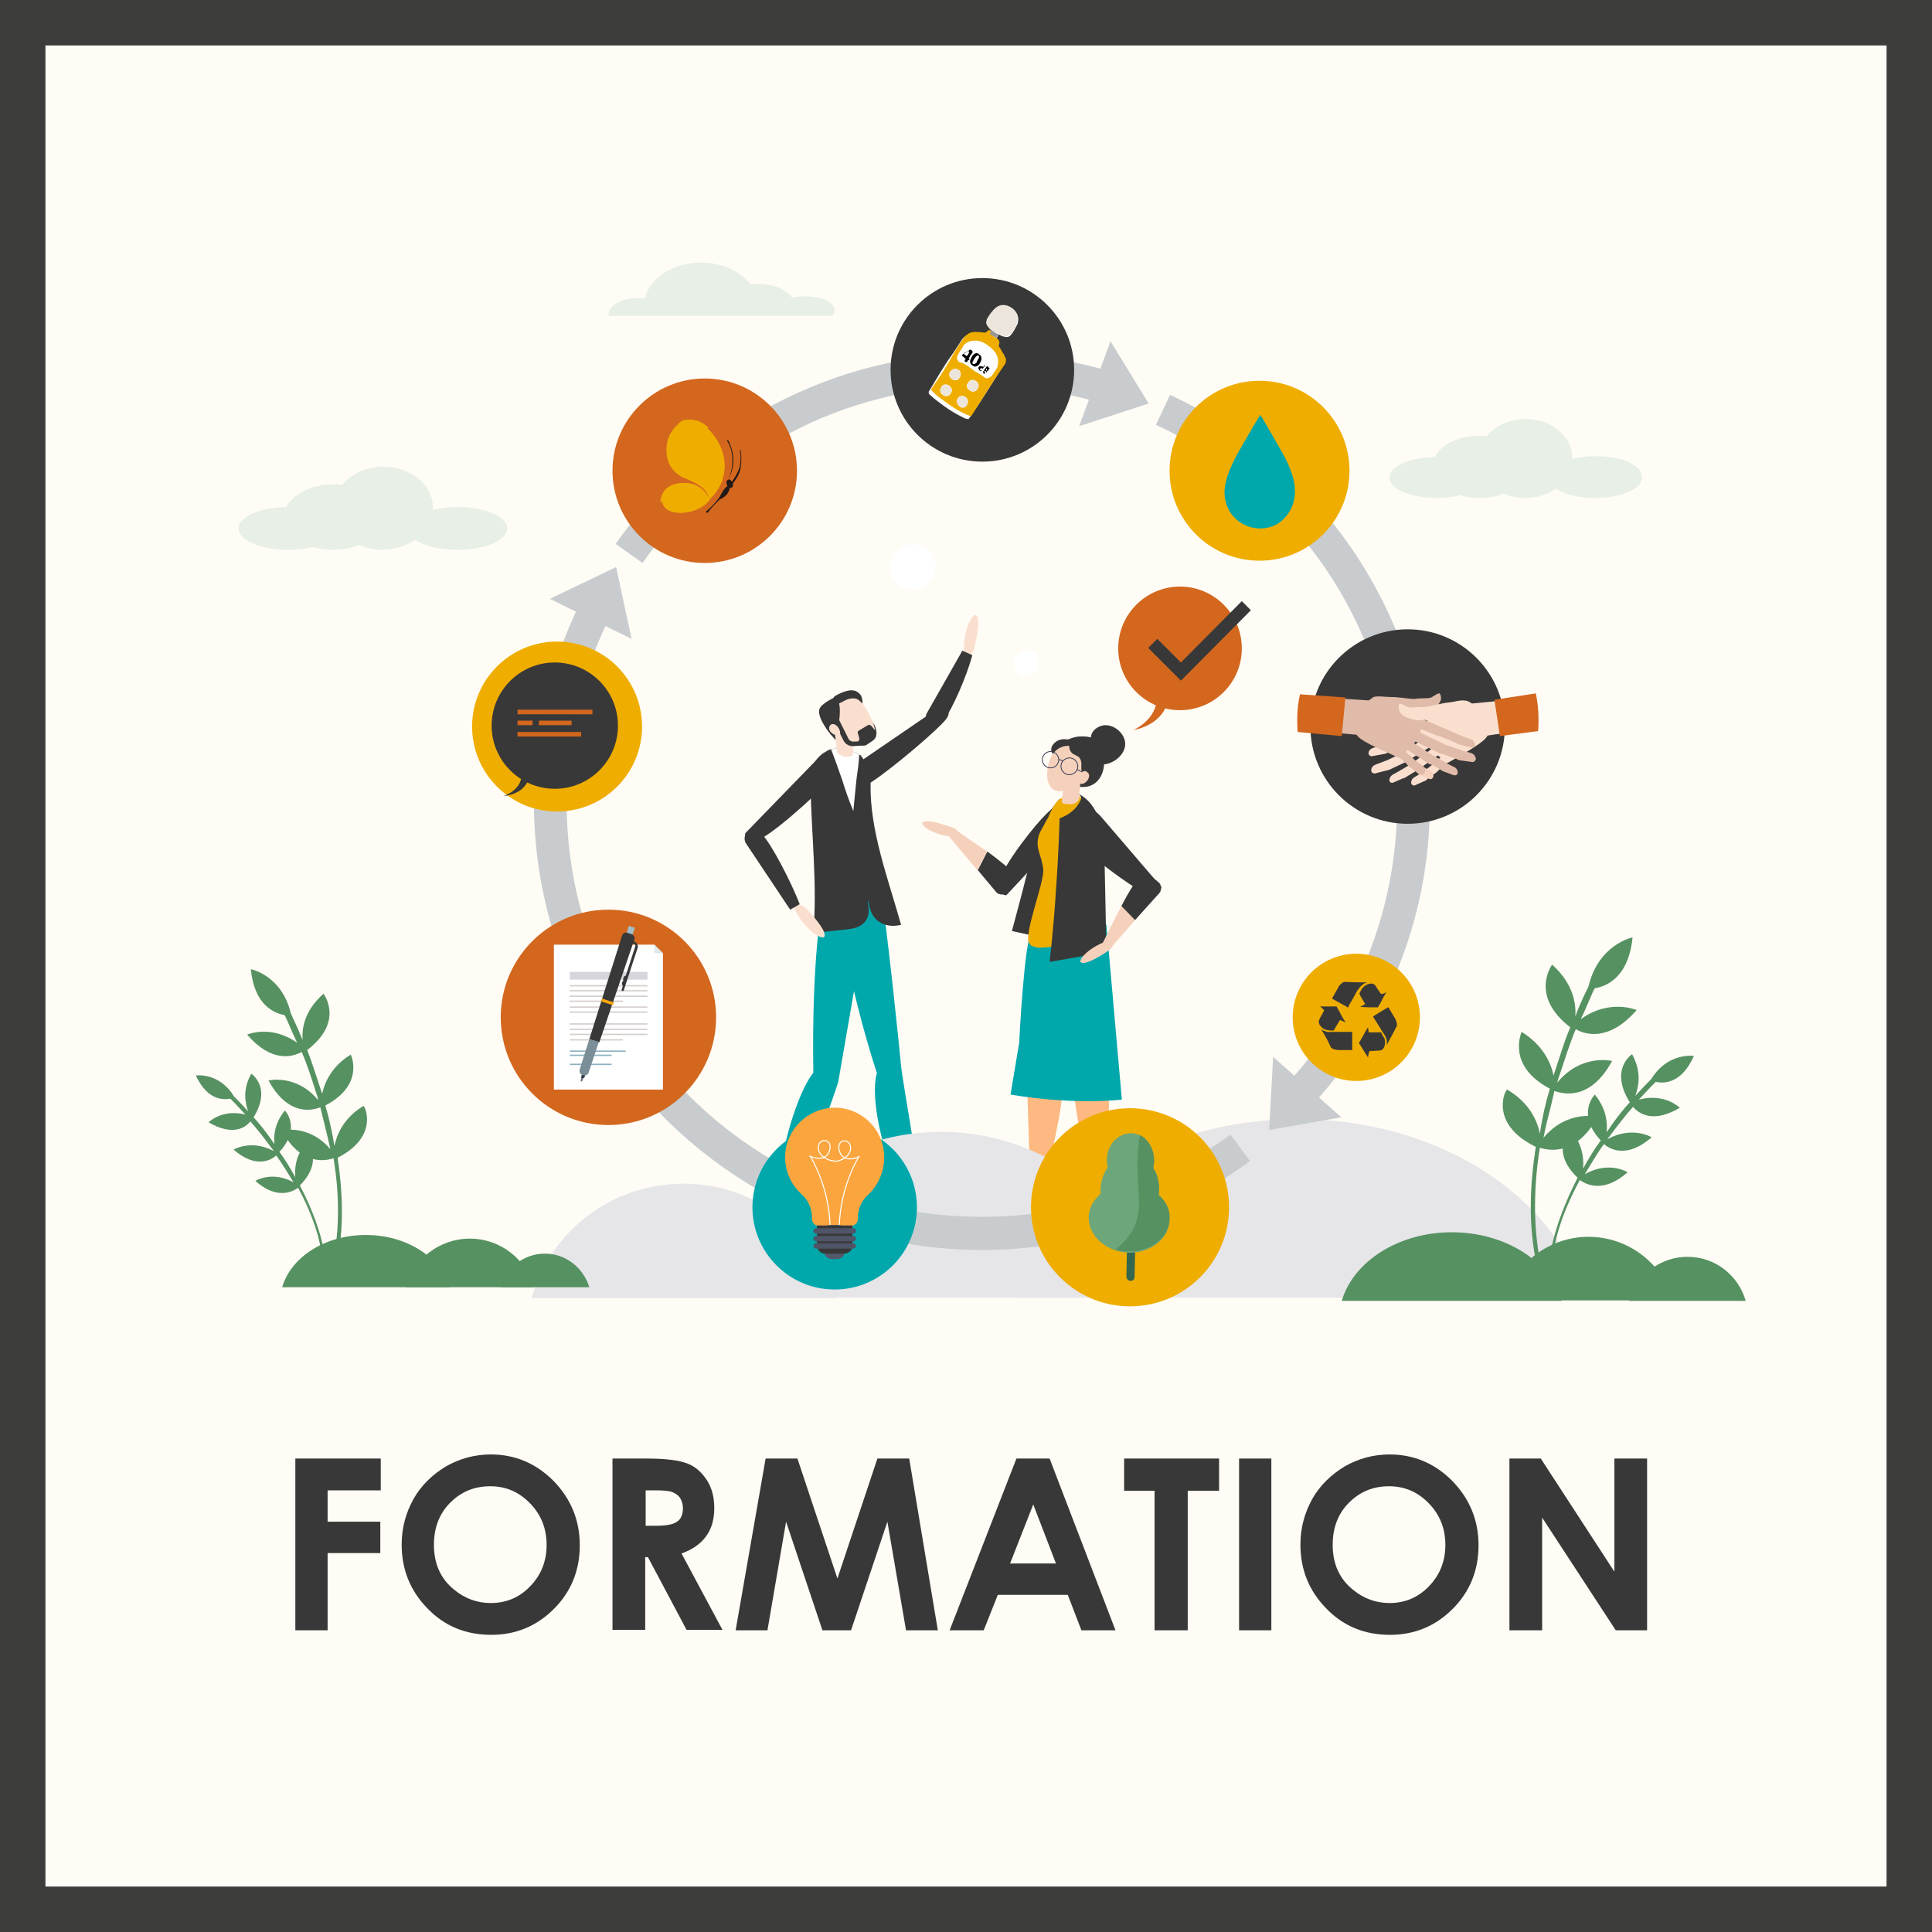 <?xml version="1.0" encoding="UTF-8"?> <svg xmlns="http://www.w3.org/2000/svg" xmlns:xlink="http://www.w3.org/1999/xlink" version="1.1" id="Calque_1" x="0px" y="0px" viewBox="0 0 425.2 425.2" style="enable-background:new 0 0 425.2 425.2;" xml:space="preserve"><rect x="0" y="0" width="425.2" height="425.2" fill="#333333" stroke="none"/> <style type="text/css"> .st0{fill:#FFFCF5;} .st1{fill:#3C3C3B;} .st2{fill:#383838;} .st3{fill:#FDB981;} .st4{fill:#EBC0A7;} .st5{fill:#3B3E54;} .st6{fill:#00A8AC;} .st7{fill:#EFAD00;} .st8{fill:#F5D1BC;} .st9{fill:none;stroke:#383E56;stroke-width:0.181;stroke-miterlimit:10;} .st10{fill:#FADFCF;} .st11{fill:#D9AD93;} .st12{fill:#8AB0BD;} .st13{fill:#FFFFFF;} .st14{fill:#E6E6E9;} .st15{fill:#569162;} .st16{fill:#C8CCCE;} .st17{fill:#D3671E;} .st18{fill:#DFE9ED;} .st19{fill:#D5D6DB;} .st20{fill:#D5CFCC;} .st21{fill:#8DB1BF;} .st22{fill:#6A6C7D;} .st23{fill:#A1BFCA;} .st24{fill:#798E96;} .st25{fill:#F7A60B;} .st26{fill:#E0BBA9;} .st27{fill:#FAA53E;} .st28{fill:none;stroke:#FFFFFF;stroke-width:0.227;stroke-miterlimit:10;} .st29{fill:#53586B;} .st30{fill:#4F5467;} .st31{fill:#346650;} .st32{fill:#6DA67A;} .st33{opacity:0.4;} .st34{fill-rule:evenodd;clip-rule:evenodd;fill:#C3DDCF;} .st35{fill:#231916;} .st36{clip-path:url(#SVGID_2_);fill:#EFAD00;} .st37{clip-path:url(#SVGID_4_);fill:#EFAD00;} .st38{fill-rule:evenodd;clip-rule:evenodd;fill:#EFAD00;} .st39{fill:#FDFDFD;} .st40{fill:#ECE5DC;} .st41{fill:#989896;} .st42{fill:#010101;} .st43{enable-background:new ;} </style> <g> <rect x="5" y="5" class="st0" width="415.2" height="415.2"></rect> <path class="st1" d="M415.2,10v405.2H10V10H415.2 M425.2,0H0v425.2h425.2V0L425.2,0z"></path> </g> <g> <g> <path class="st2" d="M230.4,179c4.9-4.7,7.4-2.6,7.5-2.5c0.6,0.4,0.7,1.9,0.1,2.8l-16.4,17.6c-0.2,0.3-0.7,0-0.9-0.1 c-0.1,0-0.2-0.1-0.2-0.2c-0.5-0.6-0.9-2-0.6-2.8C221.5,189.4,227.9,181.4,230.4,179z"></path> <path class="st2" d="M233.2,175.8c0,0-5.5,6.6-5.6,9.1s-4.9,20-4.9,20l5.9,1.3L233.2,175.8z"></path> <path class="st3" d="M228.8,267.5c0,0,0.7,2.2,0.3,2.4s-9.6,0.5-10.3,0.1s1.3-1.1,1.3-1.1s4.4-1.2,6.9-1.4 C226.9,267.5,228.8,267.4,228.8,267.5z"></path> <path class="st3" d="M233.2,237.2c-0.5-1.1-4.3-1.8-5.3-1.8c-1.1,0-1.9,0.9-1.9,2l1,30.2c0,0.5,0.4,0.9,0.9,0.9s0.9-0.4,0.9-0.9 v-1.3C232.5,248.3,234.8,241,233.2,237.2z"></path> <path class="st4" d="M236.8,210.2c-0.8-3.5-6.2-4-7.5-4c-0.1,0-0.2,0-0.3,0c-1.1-0.1-2,0.8-2,1.8l-1.1,30.2c0,0.5,0.4,0.9,0.8,0.9 c0.2,0,0.3,0,0.4-0.1c1.1-0.3,5.5-1.3,5.8-2.4C234.2,230.9,237.7,214.8,236.8,210.2z"></path> <path class="st5" d="M223.3,267.9c1,0.4,2.6,0.7,4.4,0.7c0.6,0,1.1,0,1.7-0.1c0.1,0.8,0.2,1.8-0.2,1.8c-0.7,0.1-10.8,0.4-10.8-0.1 C218.1,269.4,220.8,268.5,223.3,267.9z"></path> <path class="st3" d="M242.3,267.5c0,0,0.7,2.2,0.3,2.4s-9.6,0.5-10.3,0.1s1.3-1.1,1.3-1.1s4.4-1.2,6.9-1.4 C240.4,267.5,242.3,267.4,242.3,267.5z"></path> <path class="st3" d="M243,236.9c-0.6-1-4.5-1.2-5.4-1.1c-1.1,0.1-1.8,1.1-1.7,2.2l4.6,29.8c0.1,0.5,0.5,0.8,1,0.7 c0.5,0,0.8-0.5,0.8-0.9l-0.1-1.3C243.7,248.1,245.1,240.6,243,236.9z"></path> <path class="st4" d="M243.4,209.7c-1.2-3.4-6.7-3.3-8-3.1c-0.1,0-0.2,0-0.3,0c-1.1,0-1.9,1-1.8,2.1l2.6,30.1 c0,0.5,0.4,0.8,0.9,0.8c0.2,0,0.3,0,0.4-0.1c1-0.4,5.3-1.9,5.5-3C243.3,230.6,244.9,214.2,243.4,209.7z"></path> <path class="st5" d="M236.8,267.9c1,0.4,2.6,0.7,4.4,0.7c0.6,0,1.1,0,1.7-0.1c0.1,0.8,0.2,1.8-0.2,1.8c-0.7,0.1-10.8,0.4-10.8-0.1 C231.6,269.4,234.3,268.5,236.8,267.9z"></path> <path class="st6" d="M243.5,203.5l3.4,38.5c0,0-10.1,1.3-24.5-1.1l1.9-11.4c0,0,1.1-22.5,2.8-24.7 C228.8,202.6,243.5,203.5,243.5,203.5z"></path> <path class="st7" d="M242.5,200.5c0.4-2,0.3-5.5,0.3-8.2c0.4-5,0.9-11.5-3.3-15.5c-0.3-0.3-0.6-0.6-0.9-0.8 c-1.9-1.4-2.9-1.8-5.4-0.1c-0.8,0.5-1.8,2.2-2.5,4c-0.4,0.6-0.7,1.2-1,1.8c-0.7,1.3-1.1,1.7-1.3,3.2c-0.3,2.2,0.9,3.6,1.2,6.4 c0.3,2.8-4.4,14.4-3.1,16.3c0.2,0.3,0.4,0.5,0.7,0.6c1.6,0.9,4.5-0.1,6.2,0c2.1,0.2,5.3-0.7,7.3-1.5c0.2-0.1,1.1-0.1,1.2-0.2 C243.3,205.4,242.1,202.6,242.5,200.5z"></path> <g> <path class="st8" d="M210.2,182.5c1.6,1.2,4.4,3.1,7,4.9l-2.1,4.1l-6.4-7.6L210.2,182.5z"></path> <path class="st2" d="M223.3,192.5c1.2,1.9-1.7,4-1.7,4c-0.4,0.5-1.8,0.5-2.3-0.1l-4.1-4.9l2.1-4.1 C220,189.4,222.5,191.4,223.3,192.5z"></path> </g> <path class="st2" d="M237.1,174.6c0,0,1.1,0.6,0.8,1.3s-1.2,2.9-4.7,4.2c0,0-0.2,7.7-0.8,15.8c-0.5,8.2-1.4,15.8-1.4,15.8 l12.5-2.2c0,0-0.4-21-0.5-23.8C242.7,181.1,241,176.3,237.1,174.6z"></path> <path class="st2" d="M233.2,171.1c0,0,1.3,2.2,5.4,2.1c4.1-0.2,4.9-5.1,4.1-6.5c-0.8-1.4,0.6-5-5.4-4.6 C236.3,162.2,228.6,163.9,233.2,171.1z"></path> <path class="st2" d="M233.8,162.7c1.1-0.1,2.6,0.2,3.2,1.2c0.6,1,0.3,1.5-0.7,2.1c-0.9,0.6-3.6,1-4.4,0.1 C230.5,164.9,232,162.9,233.8,162.7z"></path> <path class="st8" d="M238,170.1l-3.3-0.5c0,0.5-1,5.2-1,6.9c0.1,0.5,1.2,0.5,2,0.5c1.2,0,1.8-1.1,1.8-1.1 C237.5,174.8,237.8,171.8,238,170.1z"></path> <path class="st8" d="M238.1,170c-1,3-4,4.6-5.8,4s-2.4-3.6-1.3-6.6c1-3,3.6-3.7,5.4-3C238.2,165,239.2,167,238.1,170z"></path> <path class="st2" d="M241.3,166.5c-0.1-0.5-0.3-0.9-0.6-1.3c-0.9-1.3-2.4-2-3.9-2.1c-0.7,0-1.2,0-1.4,0.7s0,1.5,0.6,2 c0.5,0.4,1.2,0.5,1.6,1c0.3,0.4,0.4,0.9,0.4,1.5c0,0.5-0.1,1,0.1,1.5c0.1,0.5,0.6,0.9,1.1,0.9c0.4,0,0.7-0.3,0.9-0.6 c0.5-0.6,0.8-1.3,1-2.1C241.2,167.7,241.3,167.1,241.3,166.5z"></path> <g> <path class="st9" d="M233.5,168.6c0-1,0.9-1.8,1.9-1.8s1.8,0.9,1.8,1.9s-0.9,1.8-1.9,1.8S233.5,169.6,233.5,168.6z"></path> <path class="st9" d="M233,167.2c0.2,0,0.4,0,0.5,0.1c0.2,0.1,0.3,0.1,0.4,0.3"></path> <circle class="st9" cx="231.2" cy="167.2" r="1.8"></circle> <line class="st9" x1="239.5" y1="170.5" x2="237.1" y2="169.4"></line> </g> <path class="st8" d="M239.6,171.2c-0.2,0.8-1.2,1.5-1.8,1.3c-0.5-0.2-0.5-0.8-0.3-1.6s0.9-1.3,1.4-1.2 C239.5,170,239.9,170.4,239.6,171.2z"></path> <path class="st2" d="M240.1,163c0,0-0.5-2.2,2.1-3.2s6.2,1.9,5.3,4.9s-5.3,4.6-6.8,2.8C239.1,165.7,240.1,163,240.1,163z"></path> <path class="st2" d="M237.6,185.7c-3.5-4.4,0.4-7.2,0.8-7.5c0.6-0.5,1.4-0.3,2.2,0.1c0.6,0.3,1.1,0.8,1.6,1.3l13.3,15.5 c0.3,0.2-0.1,0.6-0.3,0.9c-0.1,0.1-0.1,0.2-0.2,0.2c-0.6,0.4-2.2,0.7-3,0.4C248.2,194.7,239.6,188.2,237.6,185.7z"></path> <g> <path class="st8" d="M244.4,208.7l-1.8-1c1-1.9,2.6-5.3,4.2-8.3l3,3.1L244.4,208.7z"></path> <path class="st2" d="M255,194.2c0.6,0.4,0.7,1.7,0.2,2.3l-5.4,6l-3-3.1c1.5-2.9,3-5.4,4-6.3C252.5,191.7,255,194.2,255,194.2z"></path> </g> <path class="st8" d="M245.1,207.3c0,0.8-0.4,1.4-1.1,1.9c-1.6,1.1-4.7,3-5.9,2.7c-1.6-0.4,3-4.7,7-5V207.3z"></path> <path class="st8" d="M211.1,183.6c-0.2-0.7-0.8-1.3-1.5-1.5c-1.8-0.6-5.3-1.8-6.4-1.2c-1.4,0.8,4.1,3.8,8,3.1L211.1,183.6z"></path> </g> <g> <path class="st2" d="M184.5,169.5c1.7-2.4-0.5-3.6-0.5-3.7c-0.5-0.7-2.3-0.5-3.1,0.2l-16.8,17.3c-0.3,0.3,0.1,0.8,0.4,1.1 c0.1,0.1,0.2,0.2,0.3,0.2c0.8,0.5,2,0.4,2.8-0.1C171.8,182.2,182.3,172.6,184.5,169.5z"></path> <path class="st10" d="M193.1,237.8c0.4-1.3,0.9-2.1,2.1-2.3c1.3-0.3,2.4,0.6,2.6,1.8l5.8,34.9c0.1,0.5-0.3,1.1-0.8,1.2 s-1.1-0.2-1.2-0.8l-0.4-1.5C194.6,247.8,192.2,242.6,193.1,237.8z"></path> <path class="st11" d="M187,206.2c0.5-4.2,2.7-5.1,4.2-5.1c0.1,0,0.2,0,0.3-0.1c1.3-0.2,2.4,0.7,2.6,2l4,35.1 c0.1,0.5-0.3,1.1-0.9,1.1c-0.2,0-0.4,0-0.5-0.1c-1.3-0.2-2.4-1.2-2.8-2.4C191.9,230.1,186.3,211.7,187,206.2z"></path> <path class="st10" d="M179,237.3c1-1,1.8-1.4,2.9-1c1.2,0.4,1.8,1.7,1.4,2.9l-11.9,33.3c-0.2,0.5-0.8,0.8-1.3,0.6 c-0.5-0.2-0.8-0.7-0.7-1.3l0.4-1.5C175.4,246.8,175.9,241.1,179,237.3z"></path> <path class="st11" d="M181.3,205.2c1.7-3.9,4-4.1,5.5-3.8c0.1,0,0.2,0,0.3,0c1.3,0.2,2.1,1.3,1.9,2.6l-5.7,34.9 c-0.1,0.5-0.6,0.9-1.2,0.9c-0.2,0-0.4-0.1-0.5-0.2c-1.2-0.6-2-1.8-2-3.1C179.5,229.5,179.2,210.3,181.3,205.2z"></path> <path class="st5" d="M170.8,272.4c0.8,0,1.4-0.1,1.8-0.3c2.6,0.4,8,1.6,7.9,2.9c-0.1,0.5-10.6,0.2-11.3,0.1 c-0.5-0.1-0.3-1.6-0.1-2.5c0-0.3,0.3-0.4,0.5-0.4C169.9,272.3,170.3,272.4,170.8,272.4z"></path> <path class="st5" d="M202.8,272.4c0.8,0,1.4-0.1,1.8-0.3c2.6,0.4,8,1.6,7.9,2.9c-0.1,0.5-10.6,0.2-11.3,0.1 c-0.5-0.1-0.3-1.6-0.1-2.5c0-0.3,0.3-0.4,0.5-0.4C201.9,272.3,202.4,272.4,202.8,272.4z"></path> <path class="st6" d="M183.3,195c0,0,3.4,22.1,9.7,41.2c0,0-3.1,7.3,6.9,31.2h3.8c0,0-5.2-30.4-5.4-32.9s-3.5-34.3-4.2-36 L183.3,195z"></path> <path class="st6" d="M180.9,199.3c0,0-2.3,11.5-1.9,36.8c0,0-5.7,6.1-9,31l4,0.2c0,0,10.3-28,10.5-29.3s6.9-39.6,6.9-39.6 L180.9,199.3z"></path> <path class="st10" d="M212.8,144.6c0.8-0.3,1.3-1,1.6-1.8c0.5-2.1,1.3-6.1,0.6-7.2c-1.1-1.5-3.7,5-2.6,9.2L212.8,144.6z"></path> <path class="st2" d="M190.3,173c-2.6,1.2-3.4-1.1-3.5-1.2c-0.6-0.7-0.2-2.3,0.6-2.9l19-13c0.3-0.2,1.8,0.2,2.1,0.5 c0.1,0.1,0.1,0.2,0.2,0.3c0.4,0.8-0.9,2.1-1.5,2.7C204.1,162.6,193.6,171.4,190.3,173z"></path> <g> <path class="st2" d="M214,144.2c-1.3,4.8-4.4,11.8-6.3,14.4c-1.6,2.1-2.9,1.1-2.9,1.1c-0.8-0.3-1.3-1.7-0.9-2.6l7.9-13.9 L214,144.2z"></path> </g> <g> <path class="st12" d="M185.9,168.9c1.2,7.5-2,14,0,21.7c1,0.8,2,1.6,3,2.3c0.6-1.2,1.3-2.3,1.8-3.5c-3-7.3-1.3-13.6-3.3-20.6 C186.8,168.7,186.3,168.8,185.9,168.9z"></path> </g> <g> <g> <path class="st2" d="M198.3,203.5c-0.1,0.1-0.2,0.1-0.3,0.1c-2.8,0.6-5.6-0.5-6.5-3.5c-0.2-0.6-0.3-1.5-0.5-2.1 c0,0.8,0.2,1.8,0.2,2.5c-0.1,2.3-1.6,3.5-3.8,3.9c-2.8,0.4-5.6,0.6-8.4,0.9c0.9-10.3-0.4-21.6-0.6-31.8c0-2.2,0-2.9,0.4-4.5 c0.7-2.1,1.7-2.8,3.3-3.8c0.3-0.2,0.5-0.2,0.8-0.3c1.9-0.4,3.7,0,5.5,0.8c0.2,0.1,0.4,0.2,0.7,0.4c0.1,0.1,0.2,0,0.3,0.1 c1.8,2.7,2.3,2.2,2.2,6.3C191.4,182.8,195.5,193.5,198.3,203.5z"></path> </g> <path class="st13" d="M189.1,166.1c-0.1,1.9-0.3,3.3-0.6,5.4c-0.2,2.1-0.5,4.8-0.7,7c-0.9-2.2-1.7-4.4-2.4-6.7 c-0.8-2.3-1.6-4.6-2.5-6.9c2-0.4,3.7,0,5.5,0.8C188.6,165.8,188.9,166,189.1,166.1z"></path> </g> <g> <path class="st2" d="M192.9,161.6c0,0,0.1-1.7-1-2.8s-1.1,0.6-1.1,0.6L192.9,161.6z"></path> <path class="st2" d="M182.6,161.4c0.1,0.1,2.1,2.5,2.5,2.4c0.6-0.1-0.2-2.2-0.2-2.2L182.6,161.4z"></path> <path class="st2" d="M189.8,155.1c0,0,0.2-1.6-0.6-2.4c-0.8-0.8-2-1.4-5.3,0.4c-0.5,0.3-0.7,0.8-0.5,1.3l0.5,1.4L189.8,155.1z"></path> <path class="st10" d="M184,160c1,2,2,3.6,3.6,4c0.6,0.2,1.3,0.2,2,0.1c0.4-0.1,0.9-0.3,1.4-0.5c1.2-0.7,1.7-1.6,1.6-2.7 c-0.1-1.3-0.8-2.7-1.7-4.4c-1.6-3.1-4-3.9-5.9-3C183.1,154.5,182.4,156.9,184,160z"></path> <path class="st10" d="M183.4,159.3l3.7-0.6c0.1,0.5,0.7,5.3,0.7,7.1c-0.1,0.6-1,0.9-2,0.7c-0.9-0.2-1.6-0.7-1.6-1.2l0,0 C184.1,164.2,183.7,161,183.4,159.3z"></path> <path class="st2" d="M182.8,161.6c0,0,1,0,1.4-1.1c0.6-1.3,0.7-3.8,0.6-4.9c-0.2-1.9-0.9-2.2-0.9-2.2s-3.3,1.4-3.6,2.8 C179.9,158.2,182.8,161.6,182.8,161.6z"></path> <path class="st2" d="M184.4,157.9l2.3,4.6c0.2,0.5,0.8,0.8,1.3,0.7h0.6c0.4,0,0.6-0.4,0.5-0.8l-0.3-1c-0.1-0.2,0-0.5,0.2-0.6 l2-1.2c0.2-0.1,0.5-0.1,0.7,0.1l0.7,0.8c0.7,0.7,0.6,1.9-0.3,2.5l-1.2,0.8c-0.2,0.2-0.5,0.3-0.8,0.3c0,0,0,0-0.1,0l0,0l0,0h-0.5 l0,0l-1.6,0.1c-0.9,0.1-1.9-0.4-2.3-1.3l-2.3-4.6L184.4,157.9z"></path> <path class="st10" d="M182.6,160.8c0.4,0.7,1.5,1.2,2,1c0.5-0.3,0.3-0.9,0-1.5c-0.4-0.7-1.1-1.1-1.6-0.9 C182.6,159.6,182.3,160.1,182.6,160.8z"></path> <path class="st2" d="M184.3,155l2-1c0.7-0.3,1.5-0.4,2.2-0.2l1,0.3l-1.9-1.4l-1.9,0.2l-2,1.2L184.3,155z"></path> </g> <path class="st10" d="M175.1,199.1c0.9-0.1,1.7,0.2,2.3,0.8c1.5,1.6,4.2,4.6,4.1,6c-0.2,1.8-5.7-2.5-6.9-6.7L175.1,199.1z"></path> <g> <path class="st2" d="M176,199c-1.8-4.7-6.1-13.1-8.3-15.4c-1.8-1.9-3-0.8-3-0.8c-0.7,0.4-1.1,1.8-0.6,2.7l9.8,14.7L176,199z"></path> </g> </g> <g> <path class="st14" d="M207.1,249.1c-23,0-42.4,15.4-48.4,36.5h96.9C249.5,264.6,230.1,249.1,207.1,249.1z"></path> <path class="st14" d="M150.4,260.5c-15.9,0-29.3,10.6-33.4,25.2h66.9C179.7,271.1,166.3,260.5,150.4,260.5z"></path> <path class="st14" d="M222.5,285.6c6.5-22.5,32.3-39.3,63.1-39.3s56.6,16.8,63.1,39.3H222.5z"></path> </g> <g> <path class="st15" d="M103.4,272.6c6.7,0,12.4,4.5,14.1,10.7H89.3C91,277.1,96.7,272.6,103.4,272.6z"></path> <path class="st15" d="M119.9,275.9c4.6,0,8.5,3.1,9.8,7.4h-19.5C111.4,279,115.3,275.9,119.9,275.9z"></path> <path class="st15" d="M98.9,283.3c-1.9-6.6-9.4-11.5-18.4-11.5s-16.5,4.9-18.4,11.5H98.9z"></path> </g> <g> <path class="st15" d="M349.6,272.2c8.8,0,16.3,5.9,18.6,14H331C333.3,278.2,340.8,272.2,349.6,272.2z"></path> <path class="st15" d="M371.4,276.6c6.1,0,11.2,4.1,12.8,9.7h-25.7C360.2,280.7,365.3,276.6,371.4,276.6z"></path> <path class="st15" d="M343.7,286.3c-2.5-8.7-12.4-15.1-24.2-15.1c-11.8,0-21.7,6.5-24.2,15.1H343.7z"></path> </g> <circle class="st13" cx="225.9" cy="145.9" r="2.8"></circle> <circle class="st13" cx="200.9" cy="124.8" r="5"></circle> <g> <path class="st16" d="M216.2,275.1c-13.3,0-26.2-2.6-38.4-7.8c-11.8-5-22.3-12.1-31.4-21.1c-9.1-9.1-16.2-19.6-21.1-31.4 c-5.2-12.2-7.8-25.1-7.8-38.4c0-8,1-16.1,2.9-23.8c1.9-7.5,4.6-14.8,8.2-21.7l6.4,3.3c-3.3,6.4-5.9,13.1-7.6,20.1 c-1.8,7.2-2.7,14.6-2.7,22.1c0,12.3,2.4,24.3,7.2,35.6c4.6,10.9,11.2,20.6,19.6,29c8.4,8.4,18.2,15,29,19.6 c11.3,4.8,23.2,7.2,35.6,7.2c10,0,19.9-1.6,29.3-4.8c9.1-3.1,17.6-7.6,25.4-13.3l4.3,5.8c-8.3,6.2-17.5,11.1-27.4,14.4 C237.7,273.3,227,275.1,216.2,275.1z"></path> </g> <g> <path class="st16" d="M285.7,246.4l-5.1-5.1c8.4-8.4,15.1-18.2,19.7-29.1c4.8-11.3,7.2-23.3,7.2-35.7c0-17.8-5.1-35-14.8-49.9 c-9.4-14.4-22.7-25.9-38.3-33.1l3.1-6.6c16.8,7.8,31.1,20.2,41.3,35.8c10.4,16,15.9,34.6,15.9,53.8c0,13.4-2.6,26.3-7.8,38.5 C302,226.7,294.9,237.3,285.7,246.4z"></path> </g> <g> <path class="st16" d="M141.4,123.9l-5.9-4.2c8.9-12.7,20.9-23.2,34.5-30.5c7-3.7,14.4-6.6,22-8.5c7.9-2,16-3,24.2-3 c10,0,19.9,1.5,29.3,4.4l-2.2,6.9c-8.8-2.7-17.9-4.1-27.2-4.1c-7.6,0-15.1,0.9-22.4,2.8c-7.1,1.8-13.9,4.4-20.4,7.9 C160.7,102.4,149.7,112.1,141.4,123.9z"></path> </g> <ellipse class="st2" cx="216.2" cy="81.4" rx="20.2" ry="20.2"></ellipse> <ellipse class="st17" cx="155.1" cy="103.6" rx="20.3" ry="20.3"></ellipse> <ellipse class="st7" cx="122.6" cy="159.9" rx="18.7" ry="18.7"></ellipse> <ellipse class="st17" cx="133.9" cy="223.9" rx="23.7" ry="23.7"></ellipse> <ellipse class="st6" cx="183.7" cy="265.7" rx="18.1" ry="18.1"></ellipse> <ellipse class="st7" cx="248.7" cy="265.7" rx="21.8" ry="21.8"></ellipse> <ellipse class="st7" cx="298.5" cy="223.9" rx="14" ry="14"></ellipse> <ellipse class="st2" cx="309.8" cy="159.9" rx="21.4" ry="21.4"></ellipse> <ellipse class="st7" cx="277.2" cy="103.6" rx="19.8" ry="19.8"></ellipse> <g> <g> <g> <g> <g> <polygon class="st13" points="144,207.9 121.9,207.9 121.9,239.8 145.9,239.8 145.9,209.8 "></polygon> <polygon class="st18" points="144,209.8 145.9,209.8 144,207.9 "></polygon> </g> <rect x="125.4" y="213.9" class="st19" width="17.1" height="1.7"></rect> <rect x="125.4" y="216.8" class="st20" width="17.1" height="0.3"></rect> <rect x="125.4" y="217.9" class="st20" width="17.1" height="0.3"></rect> <rect x="125.4" y="219.1" class="st20" width="17.1" height="0.3"></rect> <rect x="125.4" y="220.2" class="st20" width="11.7" height="0.3"></rect> <rect x="125.4" y="221.5" class="st20" width="17.1" height="0.3"></rect> <rect x="125.4" y="222.6" class="st20" width="17.1" height="0.3"></rect> <rect x="125.4" y="225.2" class="st20" width="17.1" height="0.3"></rect> <rect x="125.4" y="226.4" class="st20" width="17.1" height="0.3"></rect> <rect x="125.4" y="227.5" class="st20" width="17.1" height="0.3"></rect> <rect x="125.4" y="228.7" class="st20" width="11.7" height="0.3"></rect> <rect x="125.4" y="231.2" class="st21" width="12.3" height="0.3"></rect> <rect x="125.4" y="232.1" class="st21" width="9.2" height="0.3"></rect> <rect x="125.4" y="234.1" class="st21" width="9.2" height="0.3"></rect> </g> </g> </g> <g> <g> <path class="st22" d="M127.9,238L127.9,238c-0.1,0-0.1-0.1-0.1-0.2l0.4-1.6c0-0.1,0.1-0.1,0.2-0.1l0.2,0.1 c0.1,0,0.1,0.1,0.1,0.2l-0.6,1.6C128,238,128,238,127.9,238z"></path> </g> <path class="st5" d="M128.4,237.3l-0.4-0.1c-0.1,0-0.1-0.1-0.1-0.2l0.3-0.9c0-0.1,0.1-0.1,0.2-0.1l0.4,0.1c0.1,0,0.1,0.1,0.1,0.2 l-0.3,0.9C128.6,237.2,128.5,237.3,128.4,237.3z"></path> <path class="st2" d="M139.6,207.2l-0.8-0.3c-0.1,0-0.3,0-0.3,0.2c0,0.1,0,0.3,0.2,0.3l0.8,0.3c0.3,0.1,0.4,0.4,0.3,0.6l-2.1,6.5 l0,0c-0.2-0.1-0.4,0.1-0.5,0.5c-0.1,0.2-0.1,0.4,0,0.5c-0.1,0.1-0.2,0.2-0.3,0.4c-0.1,0.3,0,0.7,0.2,0.7l0,0l-0.3,0.9 c0,0.1,0,0.3,0.2,0.3c0.1,0,0.3,0,0.3-0.2l3.1-9.5C140.4,208,140.1,207.4,139.6,207.2z"></path> <path class="st23" d="M138.8,206.8l-1.2-0.4c0,0,0,0,0-0.1l0.8-2.5c0,0,0,0,0.1,0l1.2,0.4c0,0,0,0,0,0.1L138.8,206.8L138.8,206.8 z"></path> <g> <path class="st2" d="M139.6,206.8c0.2-0.5-0.1-1-0.6-1.2l-0.9-0.3c-0.5-0.2-1,0.1-1.2,0.6l-7.2,22.8l2.2,0.7L139.6,206.8z"></path> <path class="st24" d="M129.7,228.7l-2.1,6.6c-0.2,0.6,0.1,1.2,0.7,1.3c0.6,0.2,1.2-0.1,1.3-0.7l2.2-6.6L129.7,228.7z"></path> </g> <path class="st25" d="M134.8,221.2l-2.5-0.8c0,0-0.1-0.1,0-0.1l0.2-0.5c0,0,0.1-0.1,0.1,0l2.5,0.8c0,0,0.1,0.1,0,0.1l-0.2,0.5 C134.9,221.2,134.9,221.2,134.8,221.2z"></path> </g> </g> <g> <ellipse class="st2" cx="122.1" cy="159.7" rx="13.9" ry="13.9"></ellipse> <path class="st2" d="M116.4,171.2c0,0-0.6,3.5-5.6,4c0,0,3.7-1.1,4-4.4L116.4,171.2z"></path> <g> <rect x="113.9" y="156.2" class="st17" width="16.5" height="1"></rect> <rect x="113.9" y="158.6" class="st17" width="3.3" height="1"></rect> <rect x="118.6" y="158.6" class="st17" width="7.2" height="1"></rect> <rect x="113.9" y="161.1" class="st17" width="14" height="1"></rect> </g> </g> <g> <polygon class="st10" points="337.4,153.5 337.9,160.3 324.6,162.3 323.3,154.9 "></polygon> <path class="st10" d="M316.3,157c3.7-0.9,7.6-2.1,7.8-2l3.5,6.3c-0.3,1-0.5,1.7-6.7,5.3l-2.3,1.3l-2.5-1.9c-0.4-0.3-0.8-0.6-1.1-1 l-0.4-0.5c-0.9-1-1.4-2.2-1.5-3.5l-0.1-0.8C312.7,159.8,316.6,157.2,316.3,157L316.3,157z"></path> <path class="st10" d="M308.6,162l6.7-3.5c0.5-0.3,1.2-0.1,1.5,0.4l0,0c0.3,0.5,0.1,1.2-0.4,1.5l-6.7,3.5c-0.5,0.3-1.2,0.1-1.5-0.4 l0,0C307.9,163,308.1,162.3,308.6,162z"></path> <path class="st10" d="M304.6,163.8l4.4-1.9c0.5-0.2,1.1,0,1.3,0.5l0,0c0.2,0.5,0,1.1-0.5,1.3l-4.4,1.9c-0.5,0.2-1.1,0-1.3-0.5l0,0 C303.8,164.7,304.1,164.1,304.6,163.8z"></path> <path class="st10" d="M302.2,164.6l2.2-0.6l0,0c0.7-0.2,1.3,0.2,1.4,0.7l0,0c0.1,0.5-0.4,1.1-1,1.2l-2.7,0.5 c-0.4,0.1-0.8-0.1-0.9-0.5l0,0C301.1,165.3,301.6,164.8,302.2,164.6z"></path> <path class="st10" d="M302.7,168.3l2.1-0.8l0,0c0.7-0.2,1.4,0.1,1.5,0.7l0,0c0.1,0.6-0.3,1.2-0.9,1.3l-2.7,0.7 c-0.4,0.1-0.8-0.1-0.9-0.5l0,0C301.7,169.1,302.1,168.5,302.7,168.3z"></path> <path class="st10" d="M308.4,165.7l5.7-3.5c0.5-0.3,1.2-0.2,1.5,0.4l0,0c0.3,0.5,0.2,1.2-0.4,1.5l-5.7,3.5 c-0.5,0.3-1.2,0.2-1.5-0.4l0,0C307.8,166.7,307.9,166.1,308.4,165.7z"></path> <path class="st10" d="M305.1,167.4l3.6-1.7c0.5-0.3,1.2,0,1.4,0.5l0,0c0.3,0.5,0,1.2-0.5,1.4l-3.6,1.7c-0.5,0.3-1.2,0-1.4-0.5l0,0 C304.3,168.3,304.5,167.6,305.1,167.4z"></path> <path class="st10" d="M306.5,170.5l1.8-1l0,0c0.6-0.3,1.2-0.1,1.4,0.4l0,0c0.2,0.5-0.1,1.1-0.7,1.3l-2.3,1c-0.4,0.2-0.8,0-0.9-0.3 l0,0C305.7,171.4,306,170.8,306.5,170.5z"></path> <path class="st10" d="M311,167.8l4.4-3.2c0.5-0.4,1.2-0.3,1.5,0.1l0,0c0.3,0.4,0.1,1.1-0.4,1.5l-4.4,3.2c-0.5,0.4-1.2,0.3-1.5-0.1 l0,0C310.3,168.8,310.5,168.2,311,167.8z"></path> <path class="st10" d="M308.3,169.5l2.3-1.4c0.5-0.3,1.2-0.2,1.5,0.2l0,0c0.3,0.4,0,1.1-0.5,1.4l-2.3,1.4c-0.5,0.3-1.2,0.2-1.5-0.2 l0,0C307.6,170.4,307.8,169.8,308.3,169.5z"></path> <path class="st10" d="M311.2,171.1l1.7-1l0,0c0.5-0.3,1.2-0.1,1.4,0.4l0,0c0.2,0.4-0.1,1-0.6,1.3l-2.2,1c-0.4,0.2-0.7,0-0.9-0.3 l0,0C310.5,172,310.7,171.4,311.2,171.1z"></path> <path class="st10" d="M315.1,168.4l4.1-3.6c0.4-0.4,1-0.3,1.3,0.1l0,0c0.4,0.4,0.3,1-0.1,1.3l-4.1,3.6c-0.4,0.4-1,0.3-1.3-0.1l0,0 C314.7,169.4,314.7,168.8,315.1,168.4z"></path> <path class="st10" d="M312.7,170.2l2.3-1.7c0.4-0.3,1-0.2,1.3,0.2l0,0c0.3,0.4,0.2,1-0.2,1.3l-2.3,1.7c-0.4,0.3-1,0.2-1.3-0.2l0,0 C312.2,171.1,312.3,170.5,312.7,170.2z"></path> <path class="st17" d="M338.6,158.3c0,0.9,0,1.7-0.1,2.6l-8.4,1.1l-1.2-8l9.1-1.4C338.4,154.4,338.6,156.3,338.6,158.3z"></path> <path class="st26" d="M301.2,154.2c0,1.7,0.3,3.1,2.4,4.5c1.7,1.2,3.1,1.6,4.4,1.4c1.3-0.2,2.6-1,2.8-2.4c0-0.4,0.2-0.6,0.4-0.8 l0,0c1.1-0.6,1.3,0.2,3.9-0.9c2.6-1.2,2.1-2.9,1.8-3.3c-0.2-0.4-1.3,0.5-1.9,0.8s-2.5,0.1-3.4,0.3c-0.5,0.1-1.8-0.1-2.8-0.2 c-0.9-0.1-1.8-0.2-2.8-0.2c-1.3,0-2.6-0.3-3.7,0C302.1,153.5,301.5,154,301.2,154.2z"></path> <polygon class="st26" points="286.4,153.2 286.2,160.6 300.8,161.9 302,154.2 "></polygon> <path class="st26" d="M309,155.7c-3.8-0.5-7.7-1.3-7.9-1.2l-2.8,6.6c0.4,1,0.6,1.7,7.2,4.6l2.4,1.1l2.3-2.1c0.4-0.3,0.7-0.7,1-1.1 l0.4-0.5c0.8-1.1,1.2-2.3,1.2-3.6v-0.8C312.8,158.1,308.7,155.9,309,155.7L309,155.7z"></path> <path class="st26" d="M317.1,159.9l-7-2.8c-0.5-0.2-1.2,0-1.4,0.6l0,0c-0.2,0.5,0,1.2,0.6,1.4l7,2.8c0.5,0.2,1.2,0,1.4-0.6l0,0 C317.9,160.8,317.6,160.2,317.1,159.9z"></path> <path class="st26" d="M323.7,162.7l-2.1-0.8l0,0c-0.7-0.2-1.3,0.1-1.5,0.6l0,0c-0.1,0.5,0.3,1.1,0.9,1.3l2.7,0.7 c0.4,0.1,0.8-0.1,0.9-0.4l0,0C324.7,163.5,324.3,162.9,323.7,162.7z"></path> <path class="st26" d="M323.7,165.7l-2.2-0.6l0,0c-0.7-0.1-1.3,0.3-1.4,0.9l0,0c-0.1,0.6,0.4,1.1,1,1.3l2.8,0.4 c0.4,0.1,0.8-0.2,0.9-0.6l0,0C324.8,166.4,324.3,165.9,323.7,165.7z"></path> <path class="st26" d="M317.7,163.7l-6-2.9c-0.5-0.3-1.2,0-1.5,0.5l0,0c-0.3,0.5,0,1.2,0.5,1.5l6,2.9c0.5,0.3,1.2,0,1.5-0.5l0,0 C318.5,164.6,318.3,163.9,317.7,163.7z"></path> <path class="st26" d="M321.3,165l-3.8-1.3c-0.5-0.2-1.2,0.1-1.4,0.6l0,0c-0.2,0.6,0.1,1.2,0.6,1.4l3.8,1.3 c0.6,0.2,1.2-0.1,1.4-0.6l0,0C322.1,165.8,321.8,165.2,321.3,165z"></path> <path class="st26" d="M320,168.8l-1.8-0.9l0,0c-0.6-0.3-1.2,0-1.4,0.5l0,0c-0.2,0.5,0.2,1.1,0.7,1.3l2.4,0.9 c0.4,0.1,0.8,0,0.9-0.4l0,0C320.9,169.7,320.6,169,320,168.8z"></path> <path class="st26" d="M315.4,166.3l-4.6-3c-0.5-0.4-1.2-0.3-1.5,0.2l0,0c-0.3,0.4-0.1,1.1,0.4,1.5l4.6,3c0.5,0.4,1.2,0.3,1.5-0.2 l0,0C316.2,167.3,316,166.6,315.4,166.3z"></path> <path class="st26" d="M318.2,167.8l-2.4-1.3c-0.6-0.3-1.2-0.2-1.5,0.3l0,0c-0.2,0.5,0,1.1,0.6,1.4l2.4,1.3 c0.6,0.3,1.2,0.2,1.5-0.3l0,0C319,168.8,318.7,168.1,318.2,167.8z"></path> <path class="st8" d="M314.8,169.7l-1.7-1l0,0c-0.5-0.3-1.2-0.1-1.4,0.4l0,0c-0.2,0.4,0.1,1,0.6,1.3l2.2,1c0.4,0.2,0.7,0,0.9-0.3 l0,0C315.6,170.5,315.3,170,314.8,169.7z"></path> <path class="st26" d="M311,166.9l-4.1-3.6c-0.4-0.4-1-0.3-1.3,0.1l0,0c-0.4,0.4-0.3,1,0.1,1.3l4.1,3.6c0.4,0.4,1,0.3,1.3-0.1l0,0 C311.4,167.9,311.4,167.3,311,166.9z"></path> <path class="st26" d="M313.3,168.7L311,167c-0.4-0.3-1-0.2-1.3,0.2l0,0c-0.3,0.4-0.2,1,0.2,1.3l2.3,1.8c0.4,0.3,1,0.2,1.3-0.2l0,0 C313.8,169.7,313.7,169.1,313.3,168.7z"></path> <path class="st17" d="M296.1,153.5l-0.8,8.5l-9.7-0.9c-0.1-0.9-0.1-1.9-0.1-2.8c0-1.9,0.2-3.7,0.6-5.5L296.1,153.5z"></path> <path class="st10" d="M323.9,154.8c0.1,1.7,0,3.1-2,4.8c-1.6,1.3-3,1.9-4.3,1.8c-1.3-0.1-2.7-0.8-3.1-2.1 c-0.1-0.3-0.2-0.6-0.4-0.7l0,0c-1.1-0.5-1.3,0.4-4-0.5s-2.3-2.7-2.2-3.1c0.2-0.4,1.4,0.4,2,0.6c0.6,0.3,2.5-0.1,3.4,0 c0.5,0,1.8-0.2,2.8-0.5c0.9-0.2,1.8-0.4,2.7-0.5c1.3-0.1,2.5-0.6,3.7-0.4C323,154.2,323.6,154.6,323.9,154.8z"></path> <path class="st26" d="M321.3,161.8l-6.9-3c-0.6-0.2-1.2,0-1.4,0.5l0,0c-0.2,0.5,0.1,1.2,0.7,1.4l6.8,2.8c0.6,0.2,1.2,0,1.4-0.5 l0,0C322.1,162.5,321.9,162.1,321.3,161.8z"></path> </g> <g> <path class="st27" d="M194.6,254.7c0-6.2-5.2-11.2-11.4-10.9c-5.7,0.3-10.2,4.9-10.4,10.5c-0.1,3.4,1.3,6.5,3.7,8.6 c1.4,1.3,2.2,3.1,2.2,5.1v0.3c0,0.8,0.7,1.5,1.5,1.5h7.1c0.8,0,1.5-0.7,1.5-1.5V268c0-1.9,0.8-3.8,2.3-5.1 C193.2,260.9,194.6,258,194.6,254.7z"></path> <g> <g> <g> <path class="st28" d="M183.7,255.5c-1.5,0-3.5-1.1-3.6-2.8c-0.1-2.4,3.2-2.2,2.5,0.4c-0.8,3.1-4.5,1.3-4.5,1.3"></path> <path class="st28" d="M189.2,254.5c0,0-3.6,1.9-4.5-1.3c-0.7-2.7,2.6-2.8,2.5-0.4c-0.1,1.7-2.1,2.8-3.6,2.8"></path> </g> <path class="st28" d="M178.4,254.6c0,0,4,6.3,4.3,15.2"></path> <path class="st28" d="M189,254.6c0,0-4,6.3-4.3,15.2"></path> </g> </g> <g> <path class="st29" d="M184.2,277.1h-1.1c-1,0-1.8-0.8-1.8-1.8V271c0-0.8,0.6-1.4,1.4-1.4h1.8c0.8,0,1.4,0.6,1.4,1.4v4.3 C186,276.3,185.2,277.1,184.2,277.1z"></path> <g> <path class="st2" d="M185.8,275.9h-4.2c-1,0-1.8-0.8-1.8-1.8v-4.4l0,0h7.8l0,0v4.4C187.7,275.1,186.8,275.9,185.8,275.9z"></path> </g> <path class="st30" d="M187.8,274.8h-8.2c-0.3,0-0.6-0.3-0.6-0.6s0.3-0.6,0.6-0.6h8.2c0.3,0,0.6,0.3,0.6,0.6 S188.1,274.8,187.8,274.8z"></path> <path class="st30" d="M187.8,273.2h-8.2c-0.3,0-0.6-0.3-0.6-0.6s0.3-0.6,0.6-0.6h8.2c0.3,0,0.6,0.3,0.6,0.6 S188.1,273.2,187.8,273.2z"></path> <path class="st30" d="M187.8,271.5h-8.2c-0.3,0-0.6-0.3-0.6-0.6c0-0.3,0.3-0.6,0.6-0.6h8.2c0.3,0,0.6,0.3,0.6,0.6 C188.4,271.2,188.1,271.5,187.8,271.5z"></path> </g> </g> <polygon class="st16" points="135.6,124.8 121,131.8 139,140.6 "></polygon> <polygon class="st16" points="252.8,88.8 244.4,75.1 237.5,93.8 "></polygon> <polygon class="st16" points="279.3,248.7 295.2,245.9 280.2,232.6 "></polygon> <g> <ellipse class="st17" cx="259.7" cy="142.7" rx="13.6" ry="13.6"></ellipse> <g> <g> <polygon class="st2" points="259.9,149.8 252.7,142.6 254.7,140.6 259.9,145.8 273.3,132.3 275.3,134.3 "></polygon> </g> </g> <path class="st17" d="M257.1,153.7c0,0-0.2,5.4-7.7,7c0,0,5.3-2.3,5.2-7.3L257.1,153.7z"></path> </g> <path class="st15" d="M67.3,251.5c-2.3,3-2.5,5.8-2.3,7.6c-1.2-2.2-2.2-3.8-3.5-5.6c4.9-5.3,1.2-9.1,1.2-9.1 c-2.3,2.8-2.5,5.6-2.3,7.4l0,0c-1.7-2.5-3.1-4.3-4.6-5.9c4.1-6.6-0.5-9.6-0.5-9.6c-2,3.6-1.3,6.4-0.7,8.3c-1.3-1.5-2.6-2.8-3.1-3.3 c-3.3-5.4-8.4-4.6-8.4-4.6c2.5,5.4,5.9,5.4,7.6,5.1c0.3,0.3,1.5,1.5,3.3,3.5c-5.1-1.3-8.1,1.7-8.1,1.7c5.3,3.1,8.1,1.2,9.2-0.2 c1.5,1.7,3,3.6,4.6,5.8c0.2,0.2,0.3,0.3,0.5,0.7c-4.9-2.6-8.8-0.3-8.8-0.3c4.9,4.3,8.3,2.3,9.4,1.3c1.3,1.8,2.5,3.8,3.8,5.9 c-4.8-2.6-8.4-0.3-8.4-0.3c4.6,4.1,8.1,2.5,9.4,1.5c2.5,4.6,4.8,10.2,5.4,16c0,0.2-0.2,0.2,0.2,0.2c0.2,0,0.2,0,0.2,0 c0.2,0,0.2-0.3,0.2-0.5c-0.8-5.8-3.1-11.4-5.6-16.2C71.4,255.4,67.6,251.5,67.3,251.5z"></path> <path class="st15" d="M80,243.4c-4.4,2.6-5.9,6.4-6.4,8.8c-0.5-3.1-1.2-6.3-2-8.9c8.8-4.6,5.6-11.2,5.6-11.2 c-4.3,2.6-5.8,6.3-6.3,8.6l0,0c-1.2-3.5-2.2-6.9-3.3-9.6c8.3-6.3,3.6-12.4,3.6-12.4c-4.3,3.8-4.8,7.8-4.6,10.2 c-1.2-3-2.2-4.9-2.6-5.9c-2-8.4-8.8-9.7-8.8-9.7c0.8,8.1,5.3,9.7,7.4,10.1c0.5,0.7,1.3,3,2.8,6.1c-5.8-4.1-11-1.8-11-1.8 c5.4,6.3,10.1,4.9,12,3.8c1.2,2.8,2.2,5.9,3.3,9.4c0.2,0.3,0.2,0.7,0.3,1.2c-4.8-5.8-10.9-4.3-10.9-4.3c4.3,7.9,9.6,6.6,11.4,5.9 c0.7,3,1.5,5.9,2.2,9.2c-4.8-5.6-10.7-4.1-10.7-4.1c4.1,7.6,9.4,6.8,11.4,6.1c1.2,7.1,1.5,15.5-0.2,23.1c0,0.3-0.2,0.5,0.2,0.5h0.2 c0.2,0,0.5-0.3,0.5-0.5c1.7-7.8,1.3-15.8,0.2-23.2C83.5,250.1,80.3,243.4,80,243.4z"></path> <path class="st15" d="M347.2,259.2c-2.7,5.3-5.3,11.6-6.2,18c0,0.2,0,0.5,0.2,0.5c0,0,0,0,0.2,0c0.4,0,0.2,0,0.2-0.2 c0.7-6.4,3.3-12.7,6.1-17.8c1.5,1.1,5.3,2.9,10.5-1.7c0,0-4-2.6-9.4,0.4c1.5-2.4,2.7-4.6,4.2-6.6c1.3,1.1,5,3.3,10.5-1.5 c0,0-4.2-2.6-9.7,0.4c0.2-0.4,0.4-0.5,0.5-0.7c1.8-2.4,3.5-4.6,5.1-6.4c1.3,1.5,4.4,3.7,10.3,0.2c0,0-3.3-3.3-9-1.8 c2-2.2,3.3-3.5,3.7-3.9c1.8,0.4,5.7,0.4,8.4-5.7c0,0-5.7-0.9-9.4,5.1c-0.5,0.5-2,2-3.5,3.7c0.7-2,1.5-5.1-0.7-9.2 c0,0-5.1,3.3-0.5,10.6c-1.7,1.8-3.3,3.9-5.1,6.6l0,0c0.2-2,0-5.1-2.6-8.3c0,0-4.2,4.2,1.3,10.1c-1.5,2-2.6,3.9-3.9,6.2 c0.2-2,0-5.1-2.6-8.4C345.3,248.9,341.1,253.3,347.2,259.2z"></path> <path class="st15" d="M338,252.4c-1.3,8.3-1.7,17.3,0.2,25.9c0,0.2,0.4,0.5,0.5,0.5h0.2c0.4,0,0.2-0.2,0.2-0.5 c-1.8-8.4-1.5-17.8-0.2-25.7c2.2,0.7,8.1,1.7,12.7-6.8c0,0-6.6-1.7-11.9,4.6c0.7-3.7,1.7-7,2.4-10.3c2,0.7,7.9,2.2,12.7-6.6 c0,0-6.8-1.7-12.1,4.8c0.2-0.5,0.2-0.9,0.4-1.3c1.3-3.9,2.4-7.4,3.7-10.5c2.2,1.3,7.4,2.7,13.4-4.2c0,0-5.9-2.6-12.3,2 c1.7-3.5,2.6-6.1,3.1-6.8c2.4-0.4,7.4-2.2,8.3-11.2c0,0-7.5,1.5-9.7,10.8c-0.5,1.1-1.7,3.3-2.9,6.6c0.2-2.7-0.4-7.2-5.1-11.4 c0,0-5.1,6.8,4,13.8c-1.3,2.9-2.4,6.8-3.7,10.6l0,0c-0.5-2.6-2.2-6.6-7-9.6c0,0-3.5,7.4,6.2,12.5c-0.9,2.9-1.7,6.4-2.2,9.9 c-0.5-2.6-2.2-6.8-7.2-9.7C331.2,239.9,327.7,247.4,338,252.4z"></path> <g> <path class="st31" d="M248.8,281.9L248.8,281.9c-0.4,0-0.9-0.4-0.9-0.9l0.2-9.6c0-0.4,0.4-0.9,0.9-0.9l0,0c0.4,0,0.9,0.4,0.9,0.9 l-0.2,9.6C249.7,281.6,249.3,281.9,248.8,281.9z"></path> <path class="st32" d="M255,263c0-0.4,0.1-0.8,0.1-1.2c0-1.8-0.4-3.5-1.3-4.7c0.1-0.5,0.2-1,0.2-1.6c0-3.3-2.2-6.1-5.1-6.1 c-2.9,0-5.3,2.6-5.3,5.9c0,0.6,0,1.1,0.2,1.6c-0.9,1.3-1.5,2.9-1.6,4.7c0,0.4,0,0.8,0,1.2c-1.6,1.3-2.6,3.2-2.6,5.2 c0,4.1,3.9,7.5,8.8,7.7c4.9,0.1,9-3.2,9-7.3C257.5,266.2,256.6,264.4,255,263z"></path> <path class="st15" d="M255,263c0-0.4,0.1-0.8,0.1-1.2c0-1.8-0.4-3.5-1.3-4.7c0.1-0.5,0.2-1,0.2-1.6c0-2.5-1.2-4.7-3.1-5.7 c-2.2,12.3,3.4,18.1-5.4,25.2c0.9,0.3,1.8,0.4,2.9,0.4c4.9,0.1,9-3.2,9-7.3C257.5,266.2,256.6,264.4,255,263z"></path> </g> <g class="st33"> <path class="st34" d="M140.2,65.6c0.5,0,1.2,0.1,1.7,0.1c1.1-4.5,6.2-7.9,12.4-7.9c4.7,0,8.8,2,10.9,4.8c0.5-0.1,1.1-0.1,1.7-0.1 c3.3,0,6.2,1.2,7.4,3c0.8-0.2,1.8-0.3,2.8-0.3c3.7,0,6.6,1.3,6.6,3.1c0,0.4-0.2,0.8-0.4,1.2h-49.4 C133.8,67.3,136.7,65.6,140.2,65.6L140.2,65.6z"></path> </g> <g class="st33"> <path class="st34" d="M100.8,111.6c-2,0-3.9,0.2-5.5,0.6c0-0.1,0-0.2,0-0.4c0-5-4.8-9.1-10.9-9.1c-3.7,0-7.1,1.6-9.1,4 c-0.6-0.1-1.3-0.1-1.9-0.1c-4.8,0-8.9,2.1-10.4,5c-5.8,0.1-10.5,2.1-10.5,4.7s4.8,4.7,10.9,4.7c2,0,3.9-0.2,5.5-0.6 c1.4,0.4,2.9,0.6,4.5,0.6c2.1,0,4.1-0.4,5.7-1.1c1.5,0.8,3.4,1.1,5.2,1.1c2.7,0,5.2-0.9,7.1-2.2c2,1.4,5.3,2.2,9.3,2.2 c6.1,0,10.9-2.1,10.9-4.7C111.7,113.7,106.9,111.6,100.8,111.6L100.8,111.6z"></path> </g> <g> <path class="st35" d="M160.2,105.6c0.7-1.3,1-2.9,1-4.2c0-1.5-0.3-3-1.2-4.4l0.2-0.2c0.7,1.3,1.2,3,1.2,4.4 S161.1,104.1,160.2,105.6c0.3-0.2,0.5,0,0.7,0.2c0,0,0,0,0.2,0.2c0.7-1,1.3-2,1.7-3.2c0.2-1.2,0.3-2.5,0-3.7h0.2 c0.2,1.2,0.2,2.5,0,3.9c-0.2,1.2-0.9,2.4-1.7,3.4c0,0.2,0,0.3,0,0.7c-0.2,0.2-0.5,0.3-0.7,0.3c-0.2,1.2-1,2-2.2,2.5 c-0.9,0.9-1.8,1.8-2.7,3c-0.2,0-0.2-0.2-0.3-0.2c0-0.2,0-0.2,0.2-0.3c1.2-1,2-2,2.7-2.9c0.7-1.3,1.2-2.2,1.8-2.5 C159.7,106.1,159.9,105.8,160.2,105.6L160.2,105.6"></path> <g> <g> <g> <g> <g> <g> <g> <defs> <path id="SVGID_1_" d="M151.1,106.3c-2.2-0.2-4.9,0.7-5.2,3.4c-1,3.9,7.1,4.4,10.3,0.3 C155.3,107.8,153.3,106.4,151.1,106.3"></path> </defs> <clipPath id="SVGID_2_"> <use xlink:href="#SVGID_1_" style="overflow:visible;"></use> </clipPath> <rect x="144.9" y="106.3" class="st36" width="11.3" height="7.9"></rect> </g> </g> </g> </g> </g> </g> </g> <g> <g> <g> <g> <g> <g> <g> <defs> <path id="SVGID_3_" d="M150.3,105.1c3.7,1.3,5.7,3,5.7,4.9c3-2.5,4.2-6.7,3-10.5c-1.2-3.7-4.7-7.9-8.6-6.6 c-2.2,1.2-3.7,3.5-3.7,6.2C146.6,101.6,147.9,103.9,150.3,105.1"></path> </defs> <clipPath id="SVGID_4_"> <use xlink:href="#SVGID_3_" style="overflow:visible;"></use> </clipPath> <rect x="146.6" y="91.6" class="st37" width="13.6" height="18.4"></rect> </g> </g> </g> </g> </g> </g> </g> <path class="st38" d="M149.1,93.7c3.4,0.7,6.2,3,7.6,6.4c1.3,3.2,1.2,6.9-0.7,9.9c3-2.5,4.2-6.7,3-10.5c-1.2-3.7-4.7-7.9-8.6-6.6 C149.9,93.2,149.4,93.5,149.1,93.7"></path> <path class="st38" d="M156.2,110c-1.5,1.2-3.4,1.7-5.2,1.3c-1.8-0.3-3.4-1.7-4.4-3.4c-0.3,0.5-0.7,1-0.7,1.7 C144.9,113.7,153,114,156.2,110"></path> <path class="st38" d="M153.3,106.4c-2-1.5-3.2-3.9-2.7-6.6c0.2-1.8,1.2-3.4,2.7-4.4c0.7-0.7,1.7-1,2.7-1.2 c-1.5-1.5-3.4-2.2-5.6-1.7c-0.5,0.2-0.9,0.5-1.2,0.9c-1.5,1.3-2.5,3.2-2.5,5.2c0,2.5,1.3,4.9,3.5,6.2 C151.5,105.6,152.4,106,153.3,106.4"></path> <path class="st38" d="M150.6,107.6c2-0.2,4,0.7,5.2,2.4c-0.7-2-2.7-3.5-5.1-3.7c-1.7,0-3.4,0.3-4.5,1.7c-0.3,0.5-0.7,1-0.7,1.7 c-0.2,0.3-0.2,0.7,0,1c0.3-0.7,0.9-1.2,1.5-1.7C148.2,108.2,149.4,107.6,150.6,107.6"></path> </g> <g> <g> <path class="st39" d="M219.8,73.6c0.4,0.2,0.7,0.4,1.2,0.5s1,0.2,1.5-0.4c0.6-0.7,1-1.6,1.4-2.3c0.5-1.4,0.1-2.6-1.2-3.5 c-1.2-0.7-2.3-0.8-3.3-0.1c-0.9,0.6-1.5,1.5-2.1,2.6c-0.4,0.7-0.1,1.1,0.3,1.7c0.2,0.3,0.5,0.5,0.8,0.8c0,0.2-0.5,0.5-0.5,0.8 c-0.1-0.1-0.2,0-0.4-0.2c-0.4-0.2-0.7-0.1-0.8,0.1c0,0.3-0.3,0.2-0.7,0.3c-1-0.2-1.6-0.2-2.6-0.1c-0.8,0.1-1.3,0.3-1.8,1.1 c-0.6,1-1.4,2.1-2.1,3.2c-1.9,2.6-3.5,5.5-5.1,8.1c0,0.2,0,0.2,0,0.4c0.1,0.1,0.3,0.4,0.5,0.5c0.8,0.8,1.9,1.5,2.9,2.3 c1.3,0.9,2.4,1.6,3.8,2.3c0.4,0.2,0.7,0.4,1.2,0.5c0.2,0,0.2,0,0.4,0c2.6-3.7,4.9-7.5,7.4-11.4c0.2-0.4,0.3-0.9,0.2-1.2 c0-0.2-0.3-0.7-0.4-0.8c-0.3-0.7-0.7-1.3-1.1-1.8c-0.1-0.1,0-0.4,0-0.6s0.2-0.4-0.1-0.8c-0.1-0.1-0.4-0.2-0.5-0.5 C219.6,74.2,219.6,74,219.8,73.6z"></path> <path class="st7" d="M219.3,74.4c0.1,0.1,0.4,0.2,0.5,0.5c0.2,0.3,0.2,0.5,0.1,0.8c0,0.2-0.2,0.4,0,0.6c0.4,0.6,0.7,1.3,1.1,1.8 c0,0.2,0.3,0.7,0.4,0.8c0,0.4,0,0.9-0.2,1.2c-2.6,3.7-4.9,7.5-7.4,11.4c0,0.2-0.1,0.1-0.4,0c-0.4-0.2-0.9-0.3-1.2-0.5 c-1.3-0.6-2.4-1.3-3.8-2.3c-0.9-0.7-2.1-1.4-2.9-2.3c-0.1-0.1-0.4-0.3-0.5-0.5c-0.1-0.1-0.1-0.1,0-0.4c1.9-2.6,3.6-5.3,5.1-8.1 c0.6-1,1.4-2.1,2.1-3.2c0.5-0.5,1.1-1,1.8-1.1c0.8-0.1,1.8,0,2.6,0.1c0.2,0,0.4,0,0.7-0.3c0-0.2,0.6-0.4,0.8-0.1 c0.1,0.1,0.2,0,0.4,0.2C218.4,73.7,218.7,74.2,219.3,74.4z M213.9,81.2c0.9,0.7,1.9,1.2,2.7,1.8c0.5,0.5,1,0.2,1.6-0.2 c0.3-0.4,0.5-0.8,0.9-1.3c0-0.2,0.5-0.5,0.4-0.9c0.2-1,0-1.8-0.4-2.5c-0.5-1-1.4-1.6-2.4-2.2c-0.9-0.4-1.8-0.7-2.8-0.6 c-0.9,0-1.7,0.3-2.1,1.3c-0.3,0.4-0.7,0.9-0.9,1.5c-0.5,0.5-0.3,1.1,0.2,1.6C212.1,79.9,212.9,80.4,213.9,81.2z M209.2,81.7 c-0.5,0.5-0.3,1.5,0.3,1.7c0.5,0.5,1.5,0.3,1.7-0.3c0.4-0.7,0.3-1.5-0.3-1.7C210.5,81,209.5,81.2,209.2,81.7z M211.1,89.4 c0.5,0.5,1.5,0.3,1.7-0.3c0.3-0.4,0.4-1.3-0.3-1.7c-0.5-0.5-1.5-0.3-1.7,0.3C210.6,88.3,210.6,88.9,211.1,89.4z M213.4,85.9 c0.5,0.5,1.5,0.3,1.7-0.3c0.5-0.5,0.3-1.5-0.3-1.7c-0.5-0.5-1.5-0.3-1.7,0.3C212.6,84.7,212.7,85.5,213.4,85.9z M208.9,84.9 c-0.5-0.5-1.5-0.3-1.7,0.3c-0.5,0.5-0.3,1.5,0.3,1.7c0.5,0.5,1.5,0.3,1.7-0.3C209.7,86.1,209.5,85.2,208.9,84.9z"></path> <path class="st40" d="M218.3,72.7c-0.4-0.2-0.5-0.5-0.8-0.8c-0.5-0.5-0.5-1-0.3-1.7c0.6-1,1.2-1.9,2.1-2.6c1-0.7,2.2-0.6,3.3,0.1 c1.3,0.9,1.6,1.9,1.2,3.5c-0.3,0.9-0.7,1.8-1.4,2.3c-0.3,0.4-0.9,0.6-1.5,0.4c-0.2,0-0.7-0.4-1.2-0.5 C219.3,73.5,218.9,73,218.3,72.7z"></path> <path class="st41" d="M218.3,72.7c0.4,0.3,0.9,0.7,1.5,0.9c0,0.2-0.5,0.5-0.5,0.8c-0.4-0.3-1-0.6-1.5-0.9 C218,73.2,218.1,72.8,218.3,72.7z"></path> <path class="st39" d="M213.9,81.2c-0.9-0.7-1.8-1.3-2.7-1.8c-0.5-0.5-0.6-0.9-0.2-1.6c0.3-0.4,0.7-0.9,0.9-1.5 c0.5-0.8,1.3-1.2,2.1-1.3c1-0.1,1.8,0,2.8,0.6s1.8,1.3,2.4,2.2c0.4,0.8,0.6,1.5,0.4,2.5c0,0.2-0.2,0.6-0.4,0.9 c-0.3,0.4-0.5,0.8-0.9,1.3c-0.5,0.5-0.9,0.6-1.6,0.2C215.7,82.3,214.8,81.9,213.9,81.2z M215.6,80c0-0.2,0-0.2,0.3-0.4 c0.1-0.1,0-0.2,0-0.2c0-0.2-0.1-0.8-0.5-1s-0.7-0.4-1.1-0.1c-0.6,0.4-0.8,0.8-0.9,1.5c-0.2,0.4,0.1,0.8,0.5,1s0.7,0.4,1.1,0.1 C215.3,80.5,215.6,80.3,215.6,80z M213.2,79.3c0-0.2,0-0.2,0.3-0.4c-0.1-0.1-0.2,0-0.2,0c0.3-0.4,0.7-0.9,0.9-1.5 c-0.2,0-0.4-0.3-0.5-0.5c-0.1-0.1-0.2,0-0.2,0c-0.3,0.2-0.8,0.4-1.1,0.6c-0.4,0-0.5,0.5-0.6,0.7c0.4,0.2,0.5,0.5,0.9,0.7 c0,0.2-0.2,0.4-0.3,0.4c0.2,0,0.4,0.2,0.4,0.3c0-0.2,0.2-0.4,0.3-0.4C213.1,79.2,213.1,79.2,213.2,79.3z M216.3,81.9 c0.2,0,0.4,0.2,0.4,0.3c0.2,0,0.2,0,0.5-0.2c0.1-0.1,0-0.2,0-0.4c0.2,0,0.4,0,0.4-0.3c0-0.2,0-0.2,0-0.4s-0.4-0.2-0.4-0.3 C216.8,81.1,216.6,81.7,216.3,81.9z M216.4,80.8c-0.1-0.1-0.2-0.3-0.4-0.3s-0.6,0.4-0.5,0.5s0,0.2,0.1,0.1c0.2,0,0.4,0.2,0.5,0.5 c0.3-0.4,0.5-0.8,0.9-1.3c-0.1-0.1-0.1-0.1-0.2,0C216.5,80.7,216.5,80.7,216.4,80.8z"></path> <path class="st40" d="M209.2,81.7c0.5-0.5,1.2-0.8,1.7-0.3s0.8,1.2,0.3,1.7s-1.3,0.7-1.7,0.3C209.1,83.1,208.7,82.2,209.2,81.7z"></path> <path class="st40" d="M211.1,89.4c-0.5-0.5-0.8-1.2-0.3-1.7s1.2-0.8,1.7-0.3s0.7,1.3,0.3,1.7C212.6,89.7,211.8,90,211.1,89.4z"></path> <path class="st40" d="M213.4,85.9c-0.5-0.5-0.7-1.3-0.3-1.7c0.5-0.5,1.2-0.8,1.7-0.3s0.8,1.2,0.3,1.7 C214.8,86.2,214,86.3,213.4,85.9z"></path> <path class="st40" d="M208.9,84.9c0.5,0.5,0.7,1.3,0.3,1.7c-0.5,0.5-1.2,0.8-1.7,0.3s-0.8-1.2-0.3-1.7 C207.3,84.5,208.3,84.5,208.9,84.9z"></path> <path class="st42" d="M215.6,80c0,0.2-0.3,0.4-0.5,0.5c-0.3,0.2-0.7,0.3-1.1-0.1c-0.4-0.2-0.5-0.5-0.5-1c0.2-0.6,0.5-1.2,0.9-1.5 c0.3-0.2,0.7-0.3,1.1,0.1c0.4,0.2,0.5,0.5,0.5,1c0,0.2,0,0.2,0,0.2C215.8,79.7,215.7,79.8,215.6,80z M215,79.5 c0-0.2,0.3-0.4,0.4-0.7c0-0.2,0-0.2,0-0.4c-0.1-0.1-0.2,0-0.4,0c-0.3,0.4-0.6,0.7-0.9,1.3c0,0.2,0,0.2,0,0.4c0.2,0,0.2,0,0.4,0 C214.9,79.9,214.9,79.9,215,79.5z"></path> <path class="st42" d="M213.2,79.3c-0.1-0.1-0.2,0-0.2,0c0,0.2-0.2,0.4-0.3,0.4c-0.2,0-0.4-0.2-0.4-0.3c0-0.2,0.2-0.4,0.3-0.4 c-0.4-0.2-0.5-0.5-0.9-0.7c0-0.2,0.3-0.4,0.6-0.7c0.4,0,0.8-0.4,1.1-0.6c0.1-0.1,0.1-0.1,0.2,0c0.2,0,0.4,0.2,0.5,0.5 c-0.3,0.4-0.7,0.9-0.9,1.5c0.1,0.1,0.2,0,0.2,0C213.5,78.9,213.3,79.2,213.2,79.3z M213.3,77.3L213.3,77.3 c-0.4,0-0.8,0.4-1.1,0.6c0.2,0,0.4,0.2,0.5,0.5C213,78.2,213.3,77.7,213.3,77.3z"></path> <path class="st42" d="M216.3,81.9c0.3-0.4,0.5-0.8,0.9-1.3c0.2,0,0.4,0.2,0.4,0.3c0.1,0.1,0.4,0.2,0,0.4c0,0.2-0.2,0.4-0.4,0.3 c0.1,0.1,0,0.4,0,0.4c-0.1,0.1-0.4,0-0.5,0.2C216.6,82.4,216.5,82.2,216.3,81.9z M216.8,82c0.1,0.1,0.1,0.1,0.2,0s0.1-0.1,0-0.2 c0-0.2-0.1-0.1-0.4-0.2C216.7,81.9,216.7,81.9,216.8,82z M217,81.4c0.1,0.1,0.2,0,0.2,0c0-0.2,0-0.2-0.2-0.3 C217.2,81.3,217,81.4,217,81.4z"></path> <path class="st42" d="M216.4,80.8c0.1-0.1,0-0.2,0.2-0.4c0.2,0,0.2,0,0.2,0c-0.3,0.4-0.5,0.8-0.9,1.3c-0.2,0-0.4-0.2-0.5-0.5 c-0.1-0.1-0.1-0.1-0.1-0.1c0-0.2,0.2-0.6,0.5-0.5C216,80.6,216.3,80.6,216.4,80.8z M215.8,81.2c-0.1,0.1-0.1,0.1,0,0.2 s0,0.2,0.1,0.1c0.2,0,0.1-0.1,0.3-0.2c0.1-0.1,0-0.2,0-0.2c-0.1-0.1-0.2,0-0.2,0C215.8,80.9,215.8,80.9,215.8,81.2z"></path> <path class="st39" d="M215,79.5c0,0.2-0.3,0.4-0.5,0.5s-0.1,0.1-0.4,0c-0.2,0-0.1-0.1,0-0.4c0.2-0.4,0.4-0.9,0.9-1.3 c0.1-0.1,0.1-0.1,0.4,0c0.1,0.1,0.1,0.1,0,0.4C215.3,78.9,215.1,79.3,215,79.5z"></path> <path class="st39" d="M213.3,77.3c-0.2,0.4-0.5,0.5-0.7,0.9c-0.2,0-0.4-0.2-0.5-0.5C212.7,77.7,213,77.5,213.3,77.3L213.3,77.3z"></path> <path class="st39" d="M216.8,82c0.1-0.1,0-0.2,0-0.2c0.1,0.1,0.2,0,0.4,0.2v0.2C216.9,82.1,216.9,82.1,216.8,82z"></path> <path class="st39" d="M217,81.4c0.1-0.1,0-0.2,0-0.2c0.2,0,0.2,0,0.2,0.3C217.2,81.7,217.1,81.5,217,81.4z"></path> <path class="st39" d="M215.8,81.2c0.1-0.1,0.1-0.1,0.1-0.1c0.1-0.1,0.1-0.1,0.2,0c0.1,0.1,0,0.2,0,0.2s0,0.2-0.3,0.2 c-0.1,0.1-0.1-0.1-0.1-0.1C215.8,81.2,215.8,81.2,215.8,81.2z"></path> </g> </g> <g id="vFeOlL_2_"> <g> <g> <g> <path class="st2" d="M300.9,216.2L300.9,216.2c-0.8,0.2-1.3,0.7-1.8,1.3s-0.8,1.3-1.2,2c-0.4,0.8-0.9,1.4-1.2,2.2 c0,0.1-0.1,0.1-0.1,0c-1.2-0.7-2.2-1.2-3.4-1.9c0,0-0.1,0,0-0.1c0.4-0.8,0.9-1.6,1.3-2.3c0.1-0.3,0.4-0.7,0.7-0.9 c0.2-0.2,0.4-0.4,0.8-0.4c0.1,0,0.1,0,0.1,0C297.7,216.2,299.4,216.2,300.9,216.2L300.9,216.2z"></path> <path class="st2" d="M290.7,226.4c0.2,0.2,0.4,0.4,0.8,0.5c0.4,0.2,0.9,0.3,1.4,0.2c0.3,0,0.5,0,0.9,0c1.2,0,2.6,0,3.7,0 c0.1,0,0.1,0,0.1,0.1c0,1.2,0,2.6,0,3.8c0,0.1,0,0.1-0.1,0.1c-0.9,0-1.8,0-2.8,0c-0.4,0-0.9-0.1-1.2-0.2 c-0.1-0.1-0.2-0.1-0.4-0.2c-0.1-0.1-0.2-0.2-0.3-0.4C292.3,229.1,291.5,227.7,290.7,226.4L290.7,226.4z"></path> <path class="st2" d="M305.1,230.2c0-0.1,0-0.1,0.1-0.2c0.1-0.8,0-1.4-0.4-2.1c-0.9-1.3-1.7-2.8-2.6-4.1c0-0.1,0-0.1,0-0.1 c1.1-0.7,2.2-1.4,3.3-2h0.1c0.4,0.8,1,1.7,1.4,2.4c0.2,0.3,0.3,0.7,0.4,1.1c0.1,0.2,0,0.4,0,0.7c0,0.1,0,0.1-0.1,0.1 C306.7,227.3,305.9,228.6,305.1,230.2C305.1,230.1,305.1,230.1,305.1,230.2z"></path> <path class="st2" d="M290.5,221.5c1.2,0,2.3,0,3.4,0c0.1,0,0.1,0,0.2,0s0.1,0,0.1,0.1c0.4,0.7,0.8,1.4,1.2,2.2 c0.2,0.4,0.4,0.7,0.7,1.1c0,0,0,0,0,0.1c-0.2-0.1-0.4-0.2-0.7-0.3c-0.1-0.1-0.2-0.1-0.4-0.2c-0.1,0-0.1,0-0.1,0 c-0.4,0.7-0.9,1.4-1.3,2.2c0,0.1-0.1,0.1-0.1,0.1c-0.4,0-0.9,0-1.4-0.1c-0.7-0.1-1.2-0.5-1.7-1.2c-0.2-0.4-0.2-0.8,0-1.2 c0.3-0.7,0.7-1.2,1-1.9c0-0.1,0-0.1,0-0.1C291.1,222.1,290.9,221.7,290.5,221.5C290.6,221.5,290.6,221.5,290.5,221.5z"></path> <path class="st2" d="M301.1,232.7c0-0.1-0.1-0.1-0.1-0.1c-0.7-1-1.2-2-1.9-3c0-0.1,0-0.1,0-0.1c0.7-1.1,1.2-2.2,1.9-3.3 c0,0,0,0,0.1-0.1c0,0.1,0,0.1,0,0.1c0,0.3,0.1,0.7,0.1,0.9c0,0.1,0,0.1,0.1,0.1c0.9,0,1.7,0,2.6,0c0.1,0,0.1,0,0.1,0.1 c0.2,0.4,0.4,0.9,0.7,1.2c0.2,0.7,0.2,1.3-0.1,2c-0.2,0.4-0.5,0.7-1,0.7s-1.1,0.1-1.7,0.1c-0.1,0-0.3,0-0.4,0s-0.1,0-0.1,0.1 C301.2,231.8,301.1,232.3,301.1,232.7z"></path> <path class="st2" d="M305.1,218.3c-0.3,0.7-0.7,1.2-0.9,1.7c-0.2,0.4-0.5,1-0.9,1.6c0,0.1-0.1,0.1-0.1,0.1 c-1.2,0-2.6,0-3.8-0.1l0,0c0,0,0,0,0.1-0.1c0.3-0.1,0.7-0.4,0.9-0.5c0.1,0,0.1-0.1,0-0.1c-0.4-0.8-0.9-1.4-1.2-2.2 c0-0.1,0-0.1,0-0.1c0.2-0.4,0.4-0.8,0.7-1.2c0.4-0.4,0.9-0.8,1.6-0.9c0.4-0.1,0.7,0,1,0.2c0.1,0.1,0.1,0.1,0.2,0.2 c0.4,0.7,0.8,1.2,1.2,1.8c0,0.1,0.1,0.1,0.1,0C304.3,218.8,304.8,218.6,305.1,218.3C305.1,218.4,305.1,218.3,305.1,218.3z"></path> </g> </g> </g> </g> <g class="st33"> <path class="st34" d="M351.2,100.4c-1.8,0-3.7,0.2-5.2,0.6c0-0.1,0-0.2,0-0.3c0-4.7-4.6-8.5-10.3-8.5c-3.5,0-6.6,1.5-8.5,3.8 c-0.6-0.1-1.1-0.1-1.7-0.1c-4.6,0-8.4,2-9.7,4.7c-5.5,0.1-10,2-10,4.5s4.6,4.5,10.3,4.5c1.8,0,3.7-0.2,5.2-0.6 c1.3,0.3,2.6,0.6,4.2,0.6c2,0,3.9-0.3,5.4-1c1.4,0.7,3.1,1,4.9,1c2.5,0,4.9-0.8,6.6-2.1c1.8,1.3,5,2.1,8.7,2.1 c5.7,0,10.3-2,10.3-4.5C361.4,102.3,356.9,100.4,351.2,100.4L351.2,100.4z"></path> </g> <path class="st6" d="M285,108.1c0,1.4-0.3,2.9-1.1,4.3c-1.5,2.5-3.6,3.9-6.6,3.9c-3.1,0-6-1.9-7.2-4.8c-1.5-3.6,0.1-7.4,1.7-10.6 c1-2,5.5-9.6,5.6-9.6c0,0,4.4,7.5,5.4,9.4C283.9,102.9,285,105.5,285,108.1z"></path> </g> <g class="st43"> <path class="st2" d="M65,321h18.8v7H72.1v6.9h11.6v6.9H72.1v17H65V321z"></path> <path class="st2" d="M108,320.1c5.3,0,9.9,1.9,13.8,5.8c3.8,3.9,5.8,8.6,5.8,14.2c0,5.5-1.9,10.2-5.7,14c-3.8,3.8-8.4,5.7-13.8,5.7 c-5.7,0-10.4-2-14.1-5.9c-3.8-3.9-5.6-8.6-5.6-14c0-3.6,0.9-6.9,2.6-10c1.7-3,4.2-5.4,7.2-7.2C101.2,321,104.5,320.1,108,320.1z M107.9,327.1c-3.5,0-6.4,1.2-8.8,3.6c-2.4,2.4-3.6,5.5-3.6,9.3c0,4.2,1.5,7.5,4.5,9.9c2.3,1.9,5,2.9,8,2.9c3.4,0,6.3-1.2,8.7-3.7 s3.6-5.5,3.6-9.1c0-3.6-1.2-6.6-3.6-9.1C114.3,328.4,111.4,327.1,107.9,327.1z"></path> <path class="st2" d="M134.8,321h7.6c4.2,0,7.1,0.4,8.9,1.1s3.2,2,4.3,3.7c1.1,1.7,1.6,3.8,1.6,6.1c0,2.5-0.6,4.6-1.8,6.2 c-1.2,1.7-3,2.9-5.4,3.8l9,16.8h-7.9l-8.5-16H142v16h-7.2V321z M142,335.8h2.3c2.3,0,3.9-0.3,4.7-0.9c0.9-0.6,1.3-1.6,1.3-3 c0-0.8-0.2-1.5-0.6-2.2c-0.4-0.6-1-1-1.7-1.3c-0.7-0.3-2-0.4-3.9-0.4h-2V335.8z"></path> <path class="st2" d="M168.5,321h7l8.8,26.4l8.8-26.4h7l6.3,37.8h-7l-4.1-23.9l-8,23.9h-6.3l-8-23.9l-4.1,23.9h-7L168.5,321z"></path> <path class="st2" d="M223.7,321h7.3l14.5,37.8h-7.5l-3-7.8h-15.4l-3.1,7.8h-7.5L223.7,321z M227.4,331.1l-5.1,13h10.1L227.4,331.1z "></path> <path class="st2" d="M247.4,321h20.9v7.1h-6.9v30.7h-7.3v-30.7h-6.7V321z"></path> <path class="st2" d="M272.7,321h7.1v37.8h-7.1V321z"></path> <path class="st2" d="M305.8,320.1c5.3,0,9.9,1.9,13.8,5.8c3.8,3.9,5.8,8.6,5.8,14.2c0,5.5-1.9,10.2-5.7,14 c-3.8,3.8-8.4,5.7-13.8,5.7c-5.7,0-10.4-2-14.1-5.9c-3.8-3.9-5.6-8.6-5.6-14c0-3.6,0.9-6.9,2.6-10c1.7-3,4.2-5.4,7.2-7.2 C299,321,302.3,320.1,305.8,320.1z M305.7,327.1c-3.5,0-6.4,1.2-8.8,3.6c-2.4,2.4-3.6,5.5-3.6,9.3c0,4.2,1.5,7.5,4.5,9.9 c2.3,1.9,5,2.9,8,2.9c3.4,0,6.3-1.2,8.7-3.7s3.6-5.5,3.6-9.1c0-3.6-1.2-6.6-3.6-9.1C312.1,328.4,309.2,327.1,305.7,327.1z"></path> <path class="st2" d="M332.2,321h6.9l16.2,24.9V321h7.2v37.8h-6.9L339.4,334v24.8h-7.2V321z"></path> </g> </svg> 